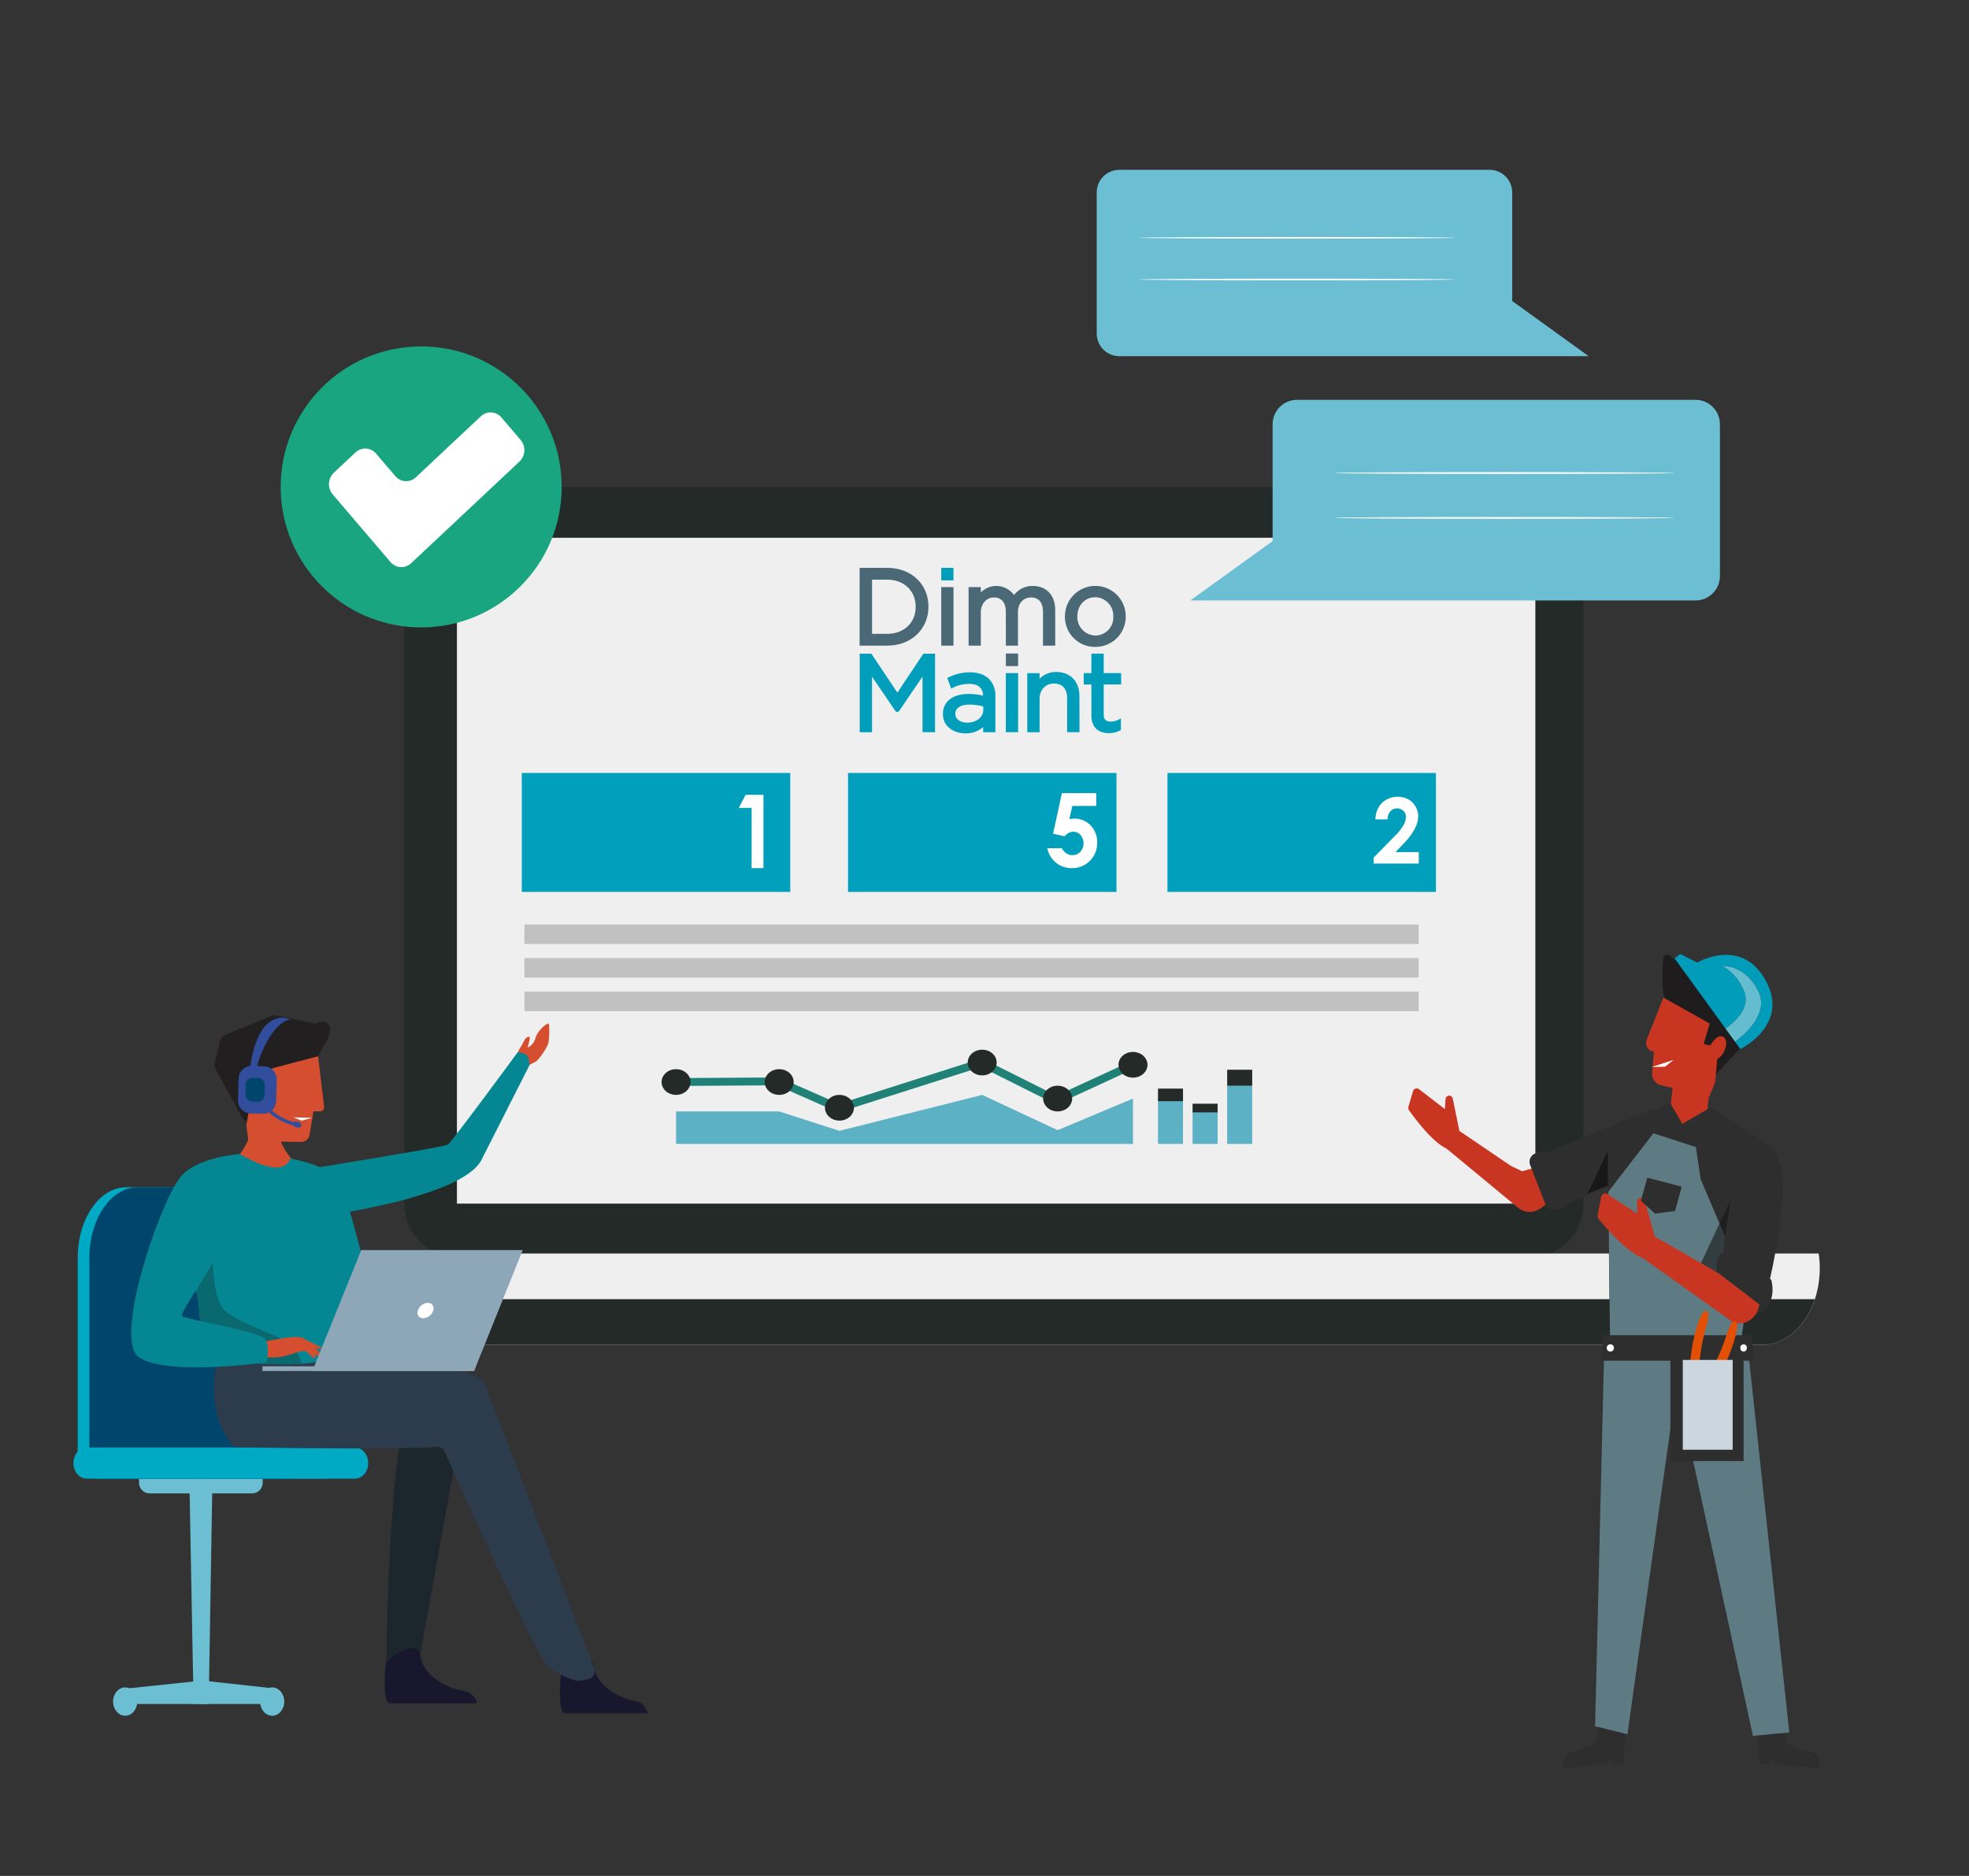 <svg xmlns="http://www.w3.org/2000/svg" xmlns:xlink="http://www.w3.org/1999/xlink" id="Calque_1" x="0px" y="0px" viewBox="0 0 804 766" style="enable-background:new 0 0 804 766;" xml:space="preserve"><rect x="0" y="0" width="804" height="766" fill="#333333" stroke="none"/> <style type="text/css"> .st0{fill:#EDEDED;} .st1{fill:#CCCCCC;} .st2{fill:#303030;} .st3{fill:#494949;} .st4{fill:#969696;} .st5{fill:#FFFFFF;} .st6{fill:#383838;} .st7{fill:#262626;} .st8{fill:#EF4F77;} .st9{fill:#DDDDDD;} .st10{fill:#6B6B6B;} .st11{fill:#5B5B5B;} .st12{fill:#8C8C8C;} .st13{fill:#314D9B;} .st14{fill:#A5A5A5;} .st15{fill:#878787;} .st16{fill:#BBBBBB;} .st17{fill:#CECECE;} .st18{fill:#6CBFD3;} .st19{fill:#63BEBC;} .st20{fill:#D1D1D1;} .st21{fill:#8E8E8E;} .st22{fill:#FC6181;} .st23{fill:#3DB49F;} .st24{fill:#FFBA76;} .st25{fill:#F94E73;} .st26{fill:#19A580;} .st27{opacity:0.5;fill:#19A580;enable-background:new ;} .st28{fill:#424242;} .st29{fill:#707070;} .st30{fill:#3A3A3A;} .st31{fill:#FFA543;} .st32{fill:#D54E30;} .st33{fill:#D1406B;} .st34{fill:#F95377;} .st35{fill:#4D4D4D;} .st36{fill:#353535;} .st37{fill:#999999;} .st38{fill:#D3D3D3;} .st39{fill:#058793;} .st40{fill:#00ACC6;} .st41{fill:#D6DEE6;} .st42{fill:#8DA8BA;} .st43{fill:#00456B;} .st44{fill:#E7ECF1;} .st45{fill:#1E1C1C;} .st46{fill:#CA3622;} .st47{fill:#2E2E2E;} .st48{fill:#CED8E1;} .st49{fill:#E44F05;} .st50{fill:#4A4A4A;} .st51{fill:#242A28;} .st52{fill:#EAE9E8;} .st53{fill:#009EBB;} .st54{fill:#4A6876;} .st55{fill:#009FBB;} .st56{clip-path:url(#SVGID_2_);} .st57{fill:#FFFFFF;stroke:#FFFFFF;} .st58{fill:#D7E7F9;} .st59{fill:#152021;} .st60{fill:#B6C7DB;} .st61{fill:#182527;} .st62{opacity:0.46;fill:#FE6F09;enable-background:new ;} .st63{fill:#0D1413;} .st64{fill:#131D1A;} .st65{opacity:0.2;fill:#63BEBC;enable-background:new ;} .st66{opacity:0.28;fill:#6CBFD3;enable-background:new ;} .st67{fill:#D1DAF2;} .st68{fill:#AFBCC6;} .st69{opacity:0.43;fill:#E4EBF9;enable-background:new ;} .st70{opacity:0.48;fill:#E4EBF9;enable-background:new ;} .st71{opacity:0.68;fill:#FE6F09;enable-background:new ;} .st72{fill:#10181A;} .st73{fill:#1B292B;} .st74{fill:#C3DADB;} .st75{opacity:0.43;fill:#6CBFD3;enable-background:new ;} .st76{opacity:0.11;} .st77{fill:#79D4E1;} .st78{fill:#10191A;} .st79{fill:#172224;} .st80{fill:#1A2829;} .st81{fill:#1E2F30;} .st82{opacity:0.43;fill:#19A580;enable-background:new ;} .st83{fill:#A34705;} .st84{fill:#182526;} .st85{fill:#01474C;} .st86{fill:#052629;} .st87{opacity:0.25;fill:#878686;enable-background:new ;} .st88{fill:#172324;} .st89{fill:#131C1F;} .st90{fill:#BFC8DD;} .st91{fill:#0F3436;} .st92{opacity:0.35;fill:#01474C;enable-background:new ;} .st93{opacity:0.15;} .st94{opacity:0.29;fill:#FE6F09;enable-background:new ;} .st95{fill:#1C2A2B;} .st96{fill:none;stroke:#7F92C2;stroke-miterlimit:10;} .st97{fill-rule:evenodd;clip-rule:evenodd;fill:#242A28;} .st98{fill:#EFEFEF;} .st99{fill-rule:evenodd;clip-rule:evenodd;fill:#EFEFEF;} .st100{fill:#C2C1C1;} .st101{fill:#208277;} .st102{fill:#5DB1C5;} .st103{fill:none;stroke:#00ACC6;stroke-width:2;} .st104{clip-path:url(#SVGID_4_);} .st105{fill:#B25197;} .st106{clip-path:url(#SVGID_6_);} .st107{clip-path:url(#SVGID_8_);} .st108{fill:#FEFEFE;} .st109{opacity:0.1;enable-background:new ;} .st110{fill:#B6B6B6;} .st111{fill:#B8B8B8;} .st112{fill:#7E7E7E;} .st113{fill:url(#Tracé_9995_1_);} .st114{fill:#DEDEDE;} .st115{fill:#DFDFDF;} .st116{fill:#F2F2F2;} .st117{fill:url(#Tracé_10123_1_);} .st118{fill:#0B2C95;} .st119{fill:#191919;} .st120{fill:#323232;} .st121{fill:#EFEFEE;} .st122{fill:#4858D6;} .st123{opacity:0.1;fill:#19A580;enable-background:new ;} .st124{opacity:0.1;fill:#314D9B;enable-background:new ;} .st125{fill:url(#Tracé_10225_1_);} .st126{fill:url(#Tracé_10226_1_);} .st127{opacity:0.1;fill:#00ACC6;enable-background:new ;} .st128{fill:#5654E6;} .st129{fill:url(#Tracé_10275_1_);} .st130{fill:url(#Tracé_10277_1_);} .st131{fill:url(#Tracé_10279_1_);} .st132{fill:#A7A7A8;} .st133{fill:url(#Tracé_10286_1_);} .st134{fill:url(#Tracé_10287_1_);} .st135{fill:#1A1818;} .st136{fill:#A0B3BA;} .st137{fill:#232928;} .st138{fill:#3CA88F;} .st139{fill:none;stroke:#FFFFFF;stroke-width:4;} .st140{fill:none;stroke:#FFFFFF;stroke-width:2.5;} .st141{clip-path:url(#SVGID_10_);} .st142{fill:#E0E0E0;} .st143{fill:#EBEBEB;} .st144{fill:#F5F5F5;} .st145{fill:#FAFAFA;} .st146{fill:#263238;} .st147{fill:#2B2A2A;} .st148{fill:#343938;} .st149{fill:#94A8B9;} .st150{fill:none;stroke:#294849;stroke-miterlimit:10;} .st151{fill:none;} .st152{fill:none;stroke:#343938;stroke-width:0.75;stroke-miterlimit:10;} .st153{fill:none;stroke:#343938;stroke-miterlimit:10;} .st154{fill:#93C7D7;} .st155{opacity:0.7;} .st156{fill:none;stroke:#455A64;stroke-width:0.15;stroke-miterlimit:10;} .st157{fill:#4738B3;} .st158{fill:#00AAC4;} .st159{fill:#37474F;} .st160{fill:#455A64;} .st161{opacity:0.5;} .st162{fill:#E8505B;} .st163{clip-path:url(#SVGID_12_);} .st164{fill:none;stroke:#2E3533;stroke-width:0.35;} .st165{fill:#B0B7B8;} .st166{fill:#35393A;} .st167{fill:#3B3F40;} .st168{fill:#7B8789;} .st169{fill:#535758;} .st170{fill:#494D4E;} .st171{fill:#2E3533;} .st172{fill:none;stroke:#BDBDBD;stroke-width:2.5;stroke-linecap:round;} .st173{fill:#01A9C3;} .st174{fill:#DFE0E0;} .st175{fill:#1A2E35;} .st176{fill:#314D9A;} .st177{fill:#F8F8F8;} .st178{clip-path:url(#SVGID_14_);} .st179{clip-path:url(#SVGID_16_);} .st180{fill:#B25197;stroke:#B25197;stroke-width:2;} .st181{clip-path:url(#SVGID_18_);} .st182{fill:url(#);} .st183{fill:none;stroke:#FFFFFF;stroke-width:3;} .st184{clip-path:url(#SVGID_20_);} .st185{clip-path:url(#SVGID_22_);} .st186{clip-path:url(#SVGID_24_);} .st187{clip-path:url(#SVGID_26_);} .st188{opacity:0.48;fill:#F2F2F2;enable-background:new ;} .st189{clip-path:url(#SVGID_28_);} .st190{clip-path:url(#SVGID_30_);} .st191{clip-path:url(#SVGID_32_);} .st192{fill:none;stroke:#FFFFFF;stroke-width:2;} .st193{clip-path:url(#SVGID_34_);} .st194{fill:#3AA78E;} .st195{opacity:0.48;fill:#6CBFD3;enable-background:new ;} .st196{clip-path:url(#SVGID_36_);} .st197{fill:#2F3735;} .st198{fill:none;stroke:#C7C3C3;stroke-width:4;stroke-linecap:round;} .st199{fill:none;stroke:#B5B5B5;} .st200{fill:none;stroke:#B6AFAF;} .st201{fill:none;stroke:#3DB49F;stroke-width:2;} .st202{fill:none;stroke:#3DB49F;} .st203{opacity:0.85;fill:#F2F2F2;enable-background:new ;} .st204{opacity:0.8;fill:#3DB49F;enable-background:new ;} .st205{fill:none;stroke:#6CBFD3;stroke-width:1.099;stroke-miterlimit:10;} .st206{opacity:0.5;fill:#D6DEE6;enable-background:new ;} .st207{opacity:0.8;fill:#6CBFD3;enable-background:new ;} .st208{opacity:0.48;fill:#E7ECF1;enable-background:new ;} .st209{clip-path:url(#SVGID_40_);} .st210{fill:#18172E;} .st211{fill:#2E3634;} .st212{fill:#038793;} .st213{fill:#0C7373;} .st214{fill:#D54D30;} .st215{fill:#ADBDC3;} .st216{fill:#BC4A3F;} .st217{fill:#272525;} .st218{fill:none;stroke:#2E3533;stroke-width:0.77;stroke-miterlimit:10;} .st219{fill:#FFFFFF;stroke:#00456B;stroke-width:6;} .st220{clip-path:url(#SVGID_42_);} .st221{fill:#00456B;stroke:#00456B;} .st222{clip-path:url(#SVGID_44_);} .st223{fill:none;stroke:#D6DEE6;stroke-width:6;stroke-linecap:round;} .st224{fill:none;stroke:#D6DEE6;stroke-width:9;stroke-linecap:round;} .st225{clip-path:url(#SVGID_46_);} .st226{fill:#135556;} .st227{fill:#424947;} .st228{fill:none;stroke:#2E3533;stroke-miterlimit:10;} .st229{fill:#2C3C4C;} .st230{fill:#A3D6DB;} .st231{fill:#0496A5;} .st232{fill:#1F2A33;} .st233{fill:#211F1F;} .st234{fill:#00A9C3;} .st235{clip-path:url(#SVGID_48_);} .st236{fill:none;stroke:#B25197;stroke-width:6;stroke-linecap:round;} .st237{clip-path:url(#SVGID_50_);} .st238{fill:none;stroke:#314D9B;stroke-width:6;stroke-linecap:round;} .st239{fill:none;stroke:#314D9B;stroke-width:5;} .st240{clip-path:url(#SVGID_52_);} .st241{fill:#EFF3F3;} .st242{fill:#566472;} .st243{fill:#91AD17;} .st244{fill:#5E7B86;} .st245{fill:#A9A8A8;} .st246{fill:#F3F3F3;} .st247{fill:#B4B1B1;} .st248{fill:#1F1F1F;} .st249{fill:#3D3D3D;} .st250{fill:#E2E2E2;} .st251{fill:#708691;} .st252{fill:#7F97A5;} .st253{fill:#C3C7C9;} .st254{fill:#878585;} .st255{fill:#656464;} .st256{fill:#444343;} .st257{fill:#9B9B9B;} .st258{fill:#5A5959;} .st259{fill:#CFCECE;} .st260{fill:#C7CDD3;} .st261{fill:#ACABAB;} .st262{fill:#E5E4E4;} .st263{fill:#02405B;} .st264{clip-path:url(#SVGID_54_);} .st265{clip-path:url(#SVGID_56_);} .st266{fill:#00ABC5;} .st267{fill:#F9F9F9;} .st268{fill:#7A3F0D;} .st269{fill:#A86828;} .st270{fill:#CC8D39;} .st271{fill:#954F1D;} .st272{fill:#E3AE71;} .st273{fill:#BF8649;} .st274{fill:#768E9B;} .st275{fill:#8DA9BB;} .st276{fill:#221F1F;} .st277{fill:#D7DFE7;} .st278{fill:#3C3C3C;} .st279{fill:#B25097;} .st280{fill:#9DA4B0;} .st281{fill:#F2D49C;} .st282{fill:#484C52;} .st283{fill:#3D3E47;} .st284{fill:#1A1B1B;} .st285{fill:#2B3434;} .st286{fill:#0C0D0D;} .st287{fill:#070707;} .st288{fill:#4B4C59;} .st289{fill:#616273;} .st290{fill:#8198ED;} .st291{fill:#9BBEFA;} .st292{fill:#586074;} .st293{fill:#E7EFED;} .st294{fill:#2E384A;} .st295{fill:#DFE5EA;} .st296{fill:#E0E2EA;} .st297{fill:#C2C3D0;} .st298{fill:#282828;} .st299{fill:#E8E8E8;} .st300{fill:#3F3E3E;} .st301{fill:#B0BFC5;} .st302{fill:#1A1E1D;} .st303{fill:#17162F;} .st304{fill:#AFC6F5;} .st305{fill:#FFFFFF;stroke:#FFFFFF;stroke-width:0.25;} .st306{fill:#CED4D8;} .st307{fill:#3B3A3B;} .st308{fill:#BDC3C7;} .st309{fill:#ECF0F1;} .st310{fill:#AA391A;} .st311{fill:#8B9697;} .st312{fill:#79C8D8;} .st313{fill:#07AAC0;} .st314{fill:#C0E0F2;} .st315{clip-path:url(#SVGID_58_);} .st316{clip-path:url(#SVGID_60_);} .st317{clip-path:url(#SVGID_62_);} .st318{clip-path:url(#SVGID_64_);} .st319{clip-path:url(#SVGID_66_);} .st320{fill:none;stroke:#FFFFFF;stroke-width:1.5;} .st321{fill:#FFFFFF;stroke:#FFFFFF;stroke-width:0.5;} .st322{fill:#314D9B;stroke:#314D9B;} .st323{opacity:0.33;fill:#D6D6D6;enable-background:new ;} .st324{fill:none;stroke:#FFFFFF;stroke-width:1.834;stroke-miterlimit:10;} .st325{fill-rule:evenodd;clip-rule:evenodd;fill:#6CBFD3;} .st326{fill-rule:evenodd;clip-rule:evenodd;fill:#FFFFFF;} .st327{fill:#007CFF;} .st328{opacity:0.4;} .st329{opacity:0.8;} .st330{opacity:0.1;} .st331{fill:#292949;} .st332{fill:#F0F0F0;} .st333{fill:#FFDA44;} .st334{fill:#1C262D;} .st335{fill:#09696E;} .st336{fill:#8DA7B9;} .st337{fill:#0052B4;} .st338{fill-rule:evenodd;clip-rule:evenodd;fill:#D54E30;} .st339{fill-rule:evenodd;clip-rule:evenodd;fill:#19A580;} .st340{fill-rule:evenodd;clip-rule:evenodd;fill:#FFE70E;} .st341{fill:#FFE70E;} .st342{fill:#FBFBFB;} .st343{fill:#C83622;} .st344{fill:#009CB9;} .st345{fill:#64BDCF;} .st346{fill:#181818;} .st347{fill:#5E7B83;} .st348{opacity:0.62;fill:#181818;enable-background:new ;} .st349{fill:#E24F05;} .st350{fill:#CCD6DF;} .st351{clip-path:url(#SVGID_68_);} .st352{clip-path:url(#SVGID_70_);} </style> <g id="Groupe_11441_1_" transform="translate(40.471 129.487)"> <g id="Groupe_4385_1_" transform="translate(0)"> <path id="Rectangle_1789_4_" class="st5" d="M266.7,109.32l12.91,4.18c0.55,0.18,0.85,0.77,0.68,1.32l-2.21,6.82 c-0.18,0.55-0.77,0.85-1.32,0.68l-12.91-4.18c-0.55-0.18-0.85-0.77-0.68-1.32l2.21-6.82C265.56,109.45,266.15,109.14,266.7,109.32 z"></path> <path id="Rectangle_1790_4_" class="st96" d="M266.7,109.32l12.91,4.18c0.55,0.18,0.85,0.77,0.68,1.32l-2.21,6.82 c-0.18,0.55-0.77,0.85-1.32,0.68l-12.91-4.18c-0.55-0.18-0.85-0.77-0.68-1.32l2.21-6.82C265.56,109.45,266.15,109.14,266.7,109.32 z"></path> <path id="Trac&#xE9;_5581_4_" class="st5" d="M157.53,117.65c1.72,4.75-0.74,9.99-5.49,11.71c-4.75,1.72-9.99-0.74-11.71-5.49 c-1.71-4.74,0.74-9.98,5.47-11.7c4.73-1.73,9.97,0.7,11.7,5.44C157.51,117.62,157.52,117.64,157.53,117.65z"></path> <g id="Coding_4_"> <g id="Groupe_4381_4_"> <path id="Trac&#xE9;_5582_4_" class="st97" d="M606.12,362.09c0,12.09-9.8,21.88-21.89,21.88c0,0,0,0,0,0H146.49 c-12.09,0-21.89-9.8-21.89-21.88V91.23c0-12.09,9.8-21.89,21.89-21.89c0,0,0,0,0,0h437.75c12.09,0,21.89,9.8,21.89,21.89 c0,0,0,0,0,0L606.12,362.09z"></path> <rect id="Rectangle_1791_4_" x="146.11" y="90.1" class="st98" width="440.35" height="271.9"></rect> <path id="Trac&#xE9;_5583_4_" class="st99" d="M30.44,382.38c-0.29,1.98-0.44,3.98-0.44,5.98c0,17.3,10.49,31.31,23.43,31.31h625.73 c12.94,0,23.43-14.02,23.43-31.32c0-2-0.15-4-0.44-5.98L30.44,382.38z"></path> <path id="Trac&#xE9;_5584_4_" class="st51" d="M32.01,401.03c3.64,10.98,11.85,18.65,21.42,18.65h625.73 c9.57,0,17.78-7.67,21.42-18.65H32.01z"></path> </g> </g> <rect id="Rectangle_1792_3_" x="172.59" y="186.15" class="st55" width="109.62" height="48.57"></rect> <rect id="Rectangle_1793_3_" x="305.8" y="186.15" class="st55" width="109.62" height="48.57"></rect> <rect id="Rectangle_1794_3_" x="436.24" y="186.15" class="st55" width="109.62" height="48.57"></rect> <rect id="Rectangle_1795_5_" x="173.68" y="248.02" class="st100" width="365.12" height="7.97"></rect> <rect id="Rectangle_1796_5_" x="173.68" y="261.74" class="st100" width="365.12" height="7.97"></rect> <rect id="Rectangle_1797_4_" x="173.68" y="275.45" class="st100" width="365.12" height="7.97"></rect> <g id="Groupe_4382_3_" transform="translate(231.18 125.72)"> <path id="Trac&#xE9;_5585_3_" class="st5" d="M32.81,69.35h7.28v29.94h-4.83V74.7H30L32.81,69.35z"></path> </g> <g id="Groupe_4383_3_" transform="translate(490.431 126.517)"> <path id="Trac&#xE9;_5586_3_" class="st5" d="M35.66,78.59h-4.94c-0.01-2.52,0.96-4.95,2.7-6.78c2.93-2.65,7.19-3.23,10.71-1.45 c1.24,0.69,2.27,1.71,2.97,2.95c0.71,1.18,1.1,2.54,1.11,3.92c-0.05,1.78-0.51,3.53-1.35,5.1c-1.32,2.38-2.98,4.56-4.93,6.46 l-2.99,3.15h9.49v4.69H29.99v-2.42l8.23-8.4c1.53-1.44,2.87-3.07,3.97-4.86c0.6-1.01,0.93-2.15,0.99-3.32 c0.03-0.95-0.34-1.88-1.02-2.54c-0.71-0.68-1.66-1.04-2.63-1c-1.04-0.02-2.04,0.42-2.72,1.21 C36.05,76.22,35.64,77.39,35.66,78.59z"></path> </g> <g id="Groupe_4384_3_" transform="translate(357.17 125.026)"> <path id="Trac&#xE9;_5587_3_" class="st5" d="M35.97,69.34h14v5.26h-9.75L39,80.03c0.33-0.09,0.66-0.16,1-0.21 c0.31-0.05,0.62-0.07,0.93-0.07c2.54-0.07,4.99,0.94,6.75,2.77c1.82,1.91,2.79,4.47,2.69,7.1c0.06,2.76-1.01,5.42-2.97,7.36 c-1.89,1.96-4.52,3.05-7.24,3c-4.92,0.16-9.23-3.29-10.16-8.12h5.97c0.4,0.86,1.03,1.6,1.82,2.12c0.74,0.48,1.61,0.73,2.49,0.72 c1.21,0.02,2.38-0.47,3.21-1.36c1.73-1.96,1.77-4.89,0.09-6.9c-0.75-0.86-1.84-1.34-2.97-1.33c-0.64,0-1.27,0.16-1.84,0.47 c-0.67,0.36-1.27,0.84-1.78,1.4l-4.63-1.04L35.97,69.34z"></path> </g> </g> <g id="Groupe_4387_1_" transform="translate(199.676 229.802)"> <g id="Groupe_4386_2_" transform="translate(5.909 3.533)"> <path id="Trac&#xE9;_5589_2_" class="st101" d="M96.3,91.42L71.15,80.36l-41.13,0.26L30,77.41l41.99-0.27l24.54,10.79l58.34-18.59 l30.45,15.24l30.43-14.02l1.66,2.84l-32.15,14.82l-30.71-15.36L96.3,91.42z"></path> </g> <path id="Trac&#xE9;_5590_2_" class="st51" d="M83.93,82.55c0,2.9-2.65,5.25-5.91,5.25s-5.92-2.35-5.92-5.25s2.64-5.25,5.92-5.25 S83.93,79.65,83.93,82.55z"></path> <path id="Trac&#xE9;_5591_2_" class="st51" d="M41.83,82.55c0,2.9-2.65,5.25-5.92,5.25S30,85.45,30,82.55s2.65-5.25,5.92-5.25 S41.83,79.65,41.83,82.55z"></path> <path id="Trac&#xE9;_5592_2_" class="st51" d="M108.54,93.05c0,2.9-2.65,5.25-5.92,5.25s-5.91-2.35-5.91-5.25s2.64-5.25,5.91-5.25 S108.54,90.15,108.54,93.05z"></path> <path id="Trac&#xE9;_5593_2_" class="st51" d="M166.82,74.59c0,2.9-2.65,5.24-5.91,5.24S155,77.49,155,74.59s2.64-5.24,5.91-5.24 S166.82,71.69,166.82,74.59z"></path> <path id="Trac&#xE9;_5594_2_" class="st51" d="M197.64,89.3c0,2.91-2.65,5.25-5.92,5.25s-5.91-2.34-5.91-5.25s2.64-5.25,5.91-5.25 S197.64,86.4,197.64,89.3z"></path> <path id="Trac&#xE9;_5595_2_" class="st51" d="M228.4,75.51c0,2.9-2.65,5.25-5.92,5.25s-5.91-2.35-5.91-5.25s2.64-5.25,5.91-5.25 S228.4,72.62,228.4,75.51z"></path> <path id="Trac&#xE9;_5596_2_" class="st102" d="M35.91,94.55v13.27h186.57V89.3l-30.76,12.91L160.91,87.8l-58.29,14.68l-24.6-7.93 L35.91,94.55z"></path> <rect id="Rectangle_1798_2_" x="232.7" y="89.3" class="st102" width="10.21" height="18.52"></rect> <rect id="Rectangle_1799_2_" x="246.82" y="94.55" class="st102" width="10.22" height="13.27"></rect> <rect id="Rectangle_1800_2_" x="246.82" y="91.4" class="st51" width="10.22" height="3.54"></rect> <rect id="Rectangle_1801_2_" x="232.7" y="85.24" class="st51" width="10.21" height="5.13"></rect> <rect id="Rectangle_1802_2_" x="260.95" y="77.53" class="st51" width="10.21" height="6.65"></rect> <rect id="Rectangle_1803_2_" x="260.95" y="84.05" class="st102" width="10.21" height="23.77"></rect> </g> <g id="Groupe_4392_3_" transform="translate(280.533 33.044)"> <g id="Groupe_4388_8_"> <path id="Trac&#xE9;_5597_8_" class="st53" d="M73.23,136.94c-4.58,0-9.22-2.69-9.22-7.83v-0.09c0-5.04,4-8.18,10.43-8.18 c2.02-0.02,4.04,0.22,6.01,0.7c-0.15-3.21-2.09-4.83-5.79-4.83c-2.24,0.01-4.45,0.53-6.46,1.53l-0.83,0.38l-1.58-4.32l0.71-0.32 c2.65-1.3,5.56-1.98,8.51-1.98c3.35,0,6.06,0.94,7.84,2.72c1.82,1.94,2.75,4.54,2.59,7.19v14.56h-4.98v-2.08 C78.44,136.09,75.87,137.01,73.23,136.94z M131.82,136.85c-4.56,0-7.18-2.62-7.18-7.18v-12.7h-3.12v-4.63h3.12v-7.96h5.03v7.96 h7.12v4.63h-7.12v12.26c0,2.03,0.88,2.89,2.93,2.89c1.01,0,2-0.24,2.89-0.7l1.21-0.58v4.72l-0.45,0.24 C134.88,136.51,133.36,136.88,131.82,136.85z M119.77,136.46h-5.03v-13.95c0-3.77-1.95-5.93-5.36-5.93 c-3.46,0-5.89,2.54-5.89,6.19v13.69h-5.03v-24.12h5.03v2.28c1.79-1.83,4.28-2.83,6.84-2.75c5.73,0,9.43,3.86,9.43,9.83 L119.77,136.46z M94.72,136.46H89.7v-24.12h5.03L94.72,136.46z M60.8,136.46h-5.11v-22.71l-9.78,14.38h-1.06l-9.78-14.34v22.68 h-5.03V104.4h4.76l10.62,15.9l10.62-15.9h4.76L60.8,136.46z M74.79,125.18c-3.52,0-5.71,1.41-5.71,3.67v0.09 c0,2.49,2.49,3.63,4.8,3.63c3.78,0,6.62-2.23,6.62-5.19v-1.44C78.64,125.43,76.72,125.18,74.79,125.18L74.79,125.18z"></path> <path id="Trac&#xE9;_5598_8_" class="st54" d="M126.19,101.62c-6.75,0.07-12.28-5.34-12.36-12.09c0-0.09,0-0.17,0-0.26v-0.09 c-0.02-6.86,5.52-12.44,12.38-12.46c6.86-0.02,12.44,5.52,12.46,12.38v0.09c0.06,6.81-5.41,12.38-12.22,12.44 C126.37,101.62,126.28,101.62,126.19,101.62z M109.87,101.11h-4.99V87.29c0-3.78-1.75-5.86-4.92-5.86c-2.64,0-5.3,1.87-5.3,6.03 v13.65h-4.95v-13.9c0-3.67-1.78-5.78-4.87-5.78s-5.35,2.59-5.35,6.16v13.52H74.5v-23.9h4.99v2.16c3.46-3.49,9.1-3.51,12.59-0.05 c0.35,0.35,0.67,0.73,0.96,1.13c1.83-2.41,4.71-3.8,7.74-3.71c5.52,0,9.09,3.84,9.09,9.78L109.87,101.11z M68.33,101.11h-4.99 v-23.9h4.99V101.11z M41.28,101.11H30V69.34h11.28c9.75,0,16.83,6.64,16.83,15.79v0.09C58.11,94.43,51.03,101.11,41.28,101.11z M126.19,81.34c-4.15,0-7.28,3.33-7.28,7.75v0.09c-0.16,4.14,3.07,7.63,7.21,7.8c0.05,0,0.1,0,0.15,0 c4.06-0.02,7.35-3.32,7.33-7.39c0-0.11,0-0.22-0.01-0.32v-0.09c0.16-4.17-3.08-7.68-7.25-7.84 C126.29,81.34,126.24,81.34,126.19,81.34L126.19,81.34z M35.08,96.29h6.2c6.84,0,11.62-4.51,11.62-10.97v-0.09 c0-6.51-4.78-11.06-11.62-11.06h-6.2V96.29z"></path> </g> <g id="Groupe_4390_8_" transform="translate(33.343)"> <g id="Groupe_4389_8_"> <path id="Trac&#xE9;_5599_8_" class="st53" d="M34.98,74.47H30v-5.13h4.98V74.47z"></path> </g> </g> <g id="Groupe_4391_8_" transform="translate(59.721 34.99)"> <path id="Trac&#xE9;_5600_8_" class="st54" d="M35,74.47h-5v-5.13h5V74.47z"></path> </g> </g> </g> <g id="Groupe_11443" transform="translate(106.51 -674.334)"> <g id="Groupe_8420" transform="translate(311.306 674.334)"> <g id="Groupe_8411" transform="translate(0)"> <g id="Groupe_8410"> <g id="Groupe_8409"> <path id="Trac&#xE9;_10708" class="st18" d="M39.25,145.45h191.64l-31.22-22.53V78.6c0-5.11-4.14-9.25-9.25-9.26c0,0,0,0-0.01,0 H39.25c-5.11,0-9.25,4.14-9.25,9.25c0,0,0,0,0,0v57.59C30,141.3,34.14,145.44,39.25,145.45 C39.25,145.45,39.25,145.45,39.25,145.45z"></path> </g> </g> </g> <g id="Groupe_8415" transform="translate(17.248 44.447)"> <g id="Groupe_8414" transform="translate(0 0)"> <g id="Groupe_8413"> <g id="Groupe_8412"> <path id="Trac&#xE9;_10709" class="st5" d="M30,69.68c0-0.18,28.9-0.33,64.54-0.33s64.56,0.15,64.56,0.33s-28.89,0.33-64.56,0.33 S30,69.86,30,69.68z"></path> </g> </g> </g> </g> <g id="Groupe_8419" transform="translate(17.248 27.43)"> <g id="Groupe_8418" transform="translate(0 0)"> <g id="Groupe_8417"> <g id="Groupe_8416"> <path id="Trac&#xE9;_10710" class="st5" d="M30,69.68c0-0.18,28.9-0.33,64.54-0.33s64.56,0.15,64.56,0.33s-28.89,0.33-64.56,0.33 S30,69.86,30,69.68z"></path> </g> </g> </g> </g> </g> <g id="Groupe_8432" transform="translate(349.528 768.262)"> <g id="Groupe_8423" transform="translate(0 0)"> <g id="Groupe_8422"> <g id="Groupe_8421"> <path id="Trac&#xE9;_10711" class="st18" d="M236.28,151.26H30l33.61-24.24V79.31c0-5.5,4.46-9.96,9.96-9.97h162.72 c5.5,0,9.96,4.46,9.97,9.96c0,0,0,0,0,0v61.99C246.25,146.81,241.79,151.26,236.28,151.26 C236.28,151.26,236.28,151.26,236.28,151.26z"></path> </g> </g> </g> <g id="Groupe_8427" transform="translate(58.713 47.844)"> <g id="Groupe_8426"> <g id="Groupe_8425"> <g id="Groupe_8424"> <path id="Trac&#xE9;_10712" class="st5" d="M168.97,69.71c0-0.2-31.11-0.36-69.48-0.36S30,69.5,30,69.71s31.1,0.36,69.49,0.36 S168.97,69.91,168.97,69.71z"></path> </g> </g> </g> </g> <g id="Groupe_8431" transform="translate(58.713 29.528)"> <g id="Groupe_8430"> <g id="Groupe_8429"> <g id="Groupe_8428"> <path id="Trac&#xE9;_10713" class="st5" d="M168.97,69.7c0-0.2-31.11-0.36-69.48-0.36S30,69.5,30,69.7s31.1,0.36,69.49,0.36 S168.97,69.91,168.97,69.7z"></path> </g> </g> </g> </g> </g> </g> <g id="Groupe_11454" transform="translate(-710.829 -1829.424)"> <circle id="Ellipse_1184" class="st39" cx="847.73" cy="2363.13" r="5.19"></circle> <g id="Groupe_11446" transform="translate(710.829 2244.885)"> <g id="Groupe_11445"> <path id="Rectangle_3450" class="st158" d="M31.74,175.61h102.28l0,0v12.72l0,0H40.87c-5.04,0-9.13-4.09-9.13-9.13V175.61 L31.74,175.61z"></path> <g id="Groupe_11444" transform="translate(16.174 118.991)"> <path id="Trac&#xE9;_14577" class="st18" d="M69.04,161.37h-6.17l-1.73-92.02h9.43L69.04,161.37z"></path> <path id="Trac&#xE9;_14578" class="st18" d="M95.87,161.37H35.83v-6.35l30.6-3.23l29.44,3.23L95.87,161.37z"></path> <path id="Trac&#xE9;_14579" class="st18" d="M30,160.37c0-3.2,2.21-5.78,4.94-5.78s4.94,2.59,4.94,5.78s-2.21,5.79-4.94,5.79 S30,163.56,30,160.37z"></path> <path id="Trac&#xE9;_14580" class="st18" d="M90.03,160.37c0-3.2,2.21-5.78,4.94-5.78s4.94,2.59,4.94,5.78s-2.21,5.79-4.94,5.79 S90.03,163.56,90.03,160.37z"></path> <path id="Rectangle_3451" class="st18" d="M40.59,69.34H91.1l0,0v1.7c0,2.39-1.94,4.33-4.33,4.33H44.92 c-2.39,0-4.33-1.94-4.33-4.33V69.34L40.59,69.34z"></path> </g> <path id="Trac&#xE9;_14581" class="st158" d="M40.31,188.34c-4.73,0-8.57-4.49-8.57-10.04V98.1c0-15.88,8.86-28.75,19.79-28.75h44.76 c10.93,0,19.79,12.87,19.79,28.75v90.24H40.31z"></path> <path id="Trac&#xE9;_14582" class="st43" d="M41.19,188.34c-2.6,0-4.7-2.46-4.7-5.5V98.1c0-15.88,8.86-28.75,19.79-28.75h44.76 c10.93,0,19.79,12.87,19.79,28.75v90.24L41.19,188.34z"></path> <path id="Trac&#xE9;_14583" class="st158" d="M144.92,188.34H35.42c-3,0-5.43-2.85-5.43-6.36l0,0c0-3.51,2.43-6.36,5.43-6.36h109.5 c3,0,5.43,2.85,5.43,6.36l0,0C150.35,185.49,147.92,188.34,144.92,188.34z"></path> </g> </g> <path id="Trac&#xE9;_14584" class="st32" d="M812.99,2292.42c0,0-0.74,4.89-7.19,11.73s25.33,6.45,25.33,6.45l3.95-3.27 c-4.98-3.41-8.67-8.4-10.47-14.16"></path> <g id="Groupe_11447" transform="translate(768.122 2312.754)"> <path id="Trac&#xE9;_14585" class="st334" d="M134.79,78.87c0,0-14.82,81.48-21.5,119.34c0,0-10.27,6.24-12.82-0.19 c0,0,0.52-93.89,10.26-107.43C122.85,73.74,134.79,78.87,134.79,78.87z"></path> <path id="Trac&#xE9;_14586" class="st210" d="M172.92,216.17c0.05,0.03,0.11,0.06,0.17,0.09h34.07c-0.53-2.64-2.66-4.66-5.33-5.04 c-5.29-1.07-14.45-4.89-16.49-13.3c-0.06-0.27-0.12-0.55-0.17-0.83c-1.62-8.99-13.42,2.75-13.42,2.75s-0.04,0.36-0.09,0.97 C171.38,204.11,170.68,214.78,172.92,216.17z"></path> <path id="Trac&#xE9;_14587" class="st210" d="M101.45,212.11c0.06,0.03,0.12,0.06,0.18,0.09h35.92c-0.34-1.51-1.51-4.25-5.62-5.04 c-5.57-1.07-15.23-4.89-17.39-13.3c-0.07-0.27-0.13-0.55-0.18-0.83c-1.71-8.99-14.15,2.75-14.15,2.75s-0.04,0.36-0.09,0.97 C99.83,200.05,99.09,210.72,101.45,212.11z"></path> <path id="Trac&#xE9;_14588" class="st229" d="M185.34,197.85L140.45,81.28c-0.27-0.73-0.8-1.34-1.49-1.71 c-2.91-1.55-11.73-5.66-25.22-6.79l-78.28-3.2c-0.21-0.01-0.19-0.11-0.09-0.23c-1.07,0.55-2.11,1.16-3.12,1.82 c-0.13,0.37-0.26,0.74-0.41,1.12c-0.41,0.98-0.77,1.99-1.06,3.01c-0.2,0.74-0.34,1.49-0.49,2.25c-0.03,0.13-0.05,0.24-0.07,0.33 c-0.01,0.06-0.01,0.13-0.02,0.21c-0.23,2.71-0.27,5.43-0.13,8.15c0.04,0.72,0.09,1.43,0.16,2.15c0.02,0.17,0.12,0.89,0.16,1.22 c0.07,0.37,0.13,0.75,0.15,0.85c0.11,0.58,0.23,1.17,0.36,1.74c0.45,2.54,1.21,5.01,2.27,7.35c0.13,0.25,0.27,0.5,0.33,0.63 c0.32,0.68,0.66,1.35,1.01,2.01c0.6,1.12,1.32,2.13,2.01,3.19l0.01,0.01c0.45,0.52,0.88,1.05,1.33,1.56 c0.11,0.12,0.22,0.24,0.33,0.37l0.06,0.03c0.4,0.2,0.85,0.31,1.3,0.32c7.16,0.12,68.67,1.09,81.51-0.23 c1.34-0.12,2.6,0.64,3.13,1.88c6.11,13.69,38.16,85.17,42.57,88.17c4.88,3.32,10.46,5.97,13.22,5.47c0.96-0.17,2.07-0.41,3.1-0.65 c1.78-0.47,2.84-2.29,2.37-4.07C185.44,198.11,185.39,197.98,185.34,197.85z"></path> </g> <path id="Trac&#xE9;_14589" class="st39" d="M848.01,2344.24c-0.68,45.29-0.19,35.83-5.14,40.12c-1.19,1.03-4.55,1.65-8.97,1.94 c-13.89,0.92-38.3-1.37-39.23-3.93c-3.2-8.88-0.94-11.64-3.61-25.24c-0.28-1.45-0.62-3.01-1.03-4.72 c-2.23-9.34-4.4-12.52,3.51-27.52c7.17-13.59,14.62-24.62,15.29-24.22c18.92,11.23,20.44,1.79,20.44,1.79 S848.34,2322.14,848.01,2344.24z"></path> <path id="Trac&#xE9;_14590" class="st39" d="M829.26,2302.47c0,0,19.46,3.3,21.75,11.68s15.73,57.65,15.73,57.65s-9.9,1.78-14.47-2.79 s-15.9-42.41-15.9-42.41L829.26,2302.47z"></path> <path id="Trac&#xE9;_14591" class="st335" d="M833.9,2386.31c-13.89,0.92-38.3-1.37-39.23-3.93c-3.2-8.88-0.94-11.64-3.61-25.24 l6.7-18.86c0,0-1.11,21,5.09,26.53s25.36,10.67,28.37,15.28C832.52,2381.96,833.44,2384.07,833.9,2386.31z"></path> <path id="Trac&#xE9;_14592" class="st32" d="M817.99,2377.47c0,0,13.7-3.05,15.91-1.83s7.61,5.64,8.29,7.19s-4.92-1.17-6.74-1.66 c-1.18-0.32-4.28,0.76-5.82,1.27c-6.47,2.16-10.43,1.05-10.43,1.05L817.99,2377.47z"></path> <path id="Trac&#xE9;_14593" class="st39" d="M808.81,2300.67c0,0-18.4,1.13-24.77,10.01c-8.97,12.5-26.75,65.8-16.56,72.9 c11.48,8,52.24,2.09,52.24,2.09s1.36-6.34-0.53-9.41s-32.56-8.02-33.97-9.44s17.7-27.6,17.7-31.85S808.81,2300.67,808.81,2300.67z"></path> <path id="Trac&#xE9;_14594" class="st32" d="M834.56,2379.45c0,0,2.87,3.7,3.81,4.15c0.47,0.26,1.01,0.37,1.55,0.33l-1.93-3.48 L834.56,2379.45z"></path> <path id="Trac&#xE9;_14595" class="st32" d="M833.9,2375.64l8.35,4.05c-0.33,0.41-0.86,0.61-1.38,0.53c-1.24-0.22-2.45-0.55-3.62-1 L833.9,2375.64z"></path> <g id="Groupe_11449" transform="translate(787.991 2270.532)"> <g id="Groupe_11448"> <path id="Trac&#xE9;_14596" class="st336" d="M50.39,118.74h66.03l19.86-49.39H70.35L50.39,118.74z"></path> <path id="Trac&#xE9;_14597" class="st336" d="M117.19,116.81H30v1.93h86.41L117.19,116.81z"></path> </g> <path id="Trac&#xE9;_14598" class="st5" d="M99.74,94.04c0.47-1.17-0.09-2.51-1.26-2.98c-0.31-0.13-0.64-0.18-0.98-0.16 c-1.87,0.1-3.48,1.36-4.05,3.14c-0.47,1.17,0.09,2.51,1.26,2.98c0.31,0.13,0.65,0.18,0.98,0.16 C97.57,97.08,99.18,95.83,99.74,94.04z"></path> </g> <path id="Trac&#xE9;_14599" class="st233" d="M840.69,2260.74l-13.26,17.89c-0.24,0.33-0.54,0.6-0.89,0.82l-12.18,7.62 c-1.52,0.95-3.53,0.49-4.48-1.03c-0.03-0.05-0.07-0.11-0.1-0.16l-10.95-19.99c-0.39-0.71-0.5-1.54-0.31-2.33l2.26-9.33 c0.25-1.02,0.97-1.85,1.93-2.25l19.1-7.77c0.61-0.25,1.28-0.3,1.92-0.17l14.9,3.24c0.76,0.17,1.56,0.05,2.24-0.32l0,0 c1.58-0.86,3.55-0.27,4.41,1.31c0.41,0.75,0.5,1.63,0.27,2.45l-0.66,2.32c-0.07,0.24-0.17,0.48-0.29,0.7L840.69,2260.74"></path> <path id="Trac&#xE9;_14600" class="st32" d="M812.26,2295.32l21.33,0.44c1.79,0.04,3.34-1.24,3.64-3.01l1.62-9.56l2.61,0.06 c0.94,0.02,1.72-0.73,1.74-1.66c0-0.08,0-0.16-0.01-0.24l-2.5-20.62l-18.38,4.85c-1.57,0.41-2.64,1.86-2.59,3.48l0.21,5.98 l-2.74-0.06c0,0-1.78-6.53-4.93-4.5c-2.05,1.32-1.8,7,0.78,9.04l-1.61,9.38L812.26,2295.32z"></path> <path id="Trac&#xE9;_5622_2_" class="st5" d="M838.27,2285.86l-4.26,1.18l-3.37-1.35"></path> <g id="Groupe_11452" transform="translate(777.883 2175.606)"> <path id="Rectangle_3452" class="st13" d="M30.13,103.05l0.22-8.78c0.07-2.94,2.52-5.26,5.45-5.19l4.95,0.12 c2.94,0.07,5.26,2.52,5.19,5.45l-0.22,8.78c-0.07,2.94-2.52,5.26-5.45,5.19l-4.95-0.12C32.38,108.43,30.06,105.99,30.13,103.05z"></path> <g id="Groupe_11450" transform="translate(5.169)"> <path id="Trac&#xE9;_14601" class="st13" d="M30.06,90.72c-0.34-1.18,0.73-9.81,4.58-15.99c1.45-2.53,3.84-4.38,6.65-5.16 c0.92-0.27,1.9-0.29,2.84-0.08l2.28,0.56C38.16,71.51,32.52,88.15,32.7,90.1c0-0.05-0.01-0.1-0.03-0.14L30.06,90.72z"></path> </g> <g id="Groupe_11451" transform="translate(6.474 29.266)"> <path id="Trac&#xE9;_14602" class="st13" d="M46.66,84.2C34.01,81.31,30.04,69.9,30,69.78l1.29-0.43l-0.64,0.22l0.64-0.22 c2.72,6.79,8.56,11.83,15.67,13.53l0.24,0.05l-0.29,1.33C46.82,84.24,46.74,84.22,46.66,84.2z"></path> </g> <path id="Rectangle_3453" class="st43" d="M36.14,93.96l2.19,0.06c1.54,0.04,2.76,1.32,2.72,2.86l0,0l-0.1,4.1 c-0.04,1.54-1.31,2.76-2.85,2.72c0,0,0,0,0,0l-2.19-0.06c-1.54-0.04-2.76-1.32-2.72-2.86c0,0,0,0,0,0l0.1-4.1 C33.32,95.14,34.6,93.93,36.14,93.96C36.14,93.96,36.14,93.96,36.14,93.96z"></path> <path id="Trac&#xE9;_14603" class="st13" d="M54.6,114.27l-1.19-0.27c-0.61-0.14-0.99-0.75-0.85-1.36l0,0 c0.14-0.61,0.75-0.99,1.36-0.85l1.19,0.27c0.61,0.14,0.99,0.75,0.85,1.36l0,0C55.81,114.02,55.21,114.4,54.6,114.27z"></path> </g> <g id="Groupe_11453" transform="translate(805.87 2178.061)"> <path id="Trac&#xE9;_14604" class="st32" d="M116.49,88.25c2.49-0.99,4.92-2.13,7.27-3.41c1.54-1.06,4.9-6.12,5.2-7.84 s0.43-6.72,0.07-7.53s-4.63,2.67-5.41,5.73s-3.29,4.04-3.21,3.87s1.13-4.09,0.84-4.24s-1.5-0.36-2.44,1.86s-2.97,3.92-2.41,6.11 C116.72,84.59,116.75,86.44,116.49,88.25z"></path> <path id="Trac&#xE9;_14605" class="st212" d="M35.85,127.91c0,0,15.39-2.48,29.43-4.87c-0.08,0.42-0.05,0.86,0.08,1.26l0.34,0.82 c0.21,0.39,0.51,0.72,0.88,0.96c0.32,0.3,0.71,0.5,1.14,0.61c0.64,0.29,1.25,0.64,1.83,1.05c0.37,0.31,0.71,0.65,1.03,1.02 c0.29,0.42,0.55,0.86,0.77,1.33c0.31,0.88,0.54,1.78,0.68,2.7c0.27,2.41,0.19,4.83,0.31,7.25c0.01,0.19,0.03,0.38,0.07,0.57 c-11.89,3.23-23.98,5.69-36.19,7.38C22.44,143.69,35.85,127.91,35.85,127.91z"></path> <path id="Trac&#xE9;_14606" class="st39" d="M65.98,142.18c0.34-1.06,3.86-12.44-2.89-18.78h-0.03c12.18-2.06,23.99-4.16,24.75-4.65 c1.61-1.03,28.59-37.76,28.59-37.76c1.24,0.15,2.45,0.52,3.56,1.11c1.03,0.77,1.24,4.16,1.24,4.16L101.8,124.5 c-3.52,7.99-20.14,13.89-35.78,17.77C66,142.24,66,142.21,65.98,142.18z"></path> </g> </g> <g id="Groupe_11455" transform="translate(545.053 320.193)"> <path id="Trac&#xE9;_5607_1_" class="st47" d="M108.34,380.17l-1.91,11.87l-11.09,3.7c-0.66,0.24-1.16,0.78-1.34,1.45l-0.85,2.93 c-0.05,0.16-0.06,0.33-0.05,0.5c0.02,0.67,0.58,1.19,1.24,1.17c0.01,0,0.02,0,0.02,0l16.42-1.59l2.65-2.04v2.04h4.24l1.78-19.41 L108.34,380.17z"></path> <path id="Trac&#xE9;_5610_1_" class="st47" d="M182.75,380.17l1.91,11.87l11.09,3.7c0.66,0.24,1.16,0.78,1.34,1.45l0.85,2.93 c0.05,0.16,0.06,0.33,0.05,0.5c-0.02,0.67-0.58,1.19-1.25,1.17c-0.01,0-0.01,0-0.02,0l-16.42-1.59l-2.65-2.04v2.04h-4.24 l-1.78-19.41L182.75,380.17z"></path> <g id="Groupe_4794" transform="translate(97.083)"> <path id="Trac&#xE9;_5601_1_" class="st45" d="M38.22,89.87c-2.19-6.17-1.64-14.5-1.14-18.77c0.11-0.89,0.92-1.53,1.81-1.42 c0.29,0.04,0.56,0.15,0.79,0.32l10.91,8.31l-0.01-0.23c-0.04-0.9,0.65-1.66,1.55-1.71c0.32-0.02,0.64,0.07,0.92,0.23l4.28,2.59 c0.77,0.47,1.77,0.22,2.24-0.55c0.23-0.37,0.29-0.82,0.19-1.24l0,0l9.58,10.34c0.44,0.48,1.13,0.65,1.75,0.42l1.61-0.58 l-1.83,2.41h1.18c0.12,0,0.24,0.01,0.36,0.04c0.88,0.19,1.43,1.06,1.24,1.94l-2.86,12.94c-0.06,0.28-0.2,0.54-0.39,0.76 L58.65,118.4c-0.1,0.1-0.21,0.2-0.33,0.27c-0.76,0.48-1.77,0.25-2.24-0.51L38.22,89.87"></path> <path id="Trac&#xE9;_5604_1_" class="st343" d="M55.95,127.36l2.27-5.66c0.01-0.03,0.02-0.07,0.03-0.1l0.78-9.21 c0.01-0.12,0.08-0.22,0.19-0.28c2.89-1.45,4.45-6.69,2.84-8.45c-2.24-2.44-5.12,1.87-5.76,2.9c-0.08,0.13-0.23,0.19-0.37,0.15 l-2.05-0.49h-0.02c-0.19-0.05-0.29-0.25-0.24-0.43l2.3-7.75c0.04-0.16-0.02-0.32-0.16-0.4L37.4,87.33 c-0.01-0.01-0.03-0.01-0.04-0.02c-0.18-0.07-0.38,0.02-0.45,0.2l-6.67,16.93c-0.71,1.8,0.18,3.84,1.99,4.55 c0.15,0.06,0.31,0.11,0.48,0.15l0.2,0.05c0.17,0.04,0.28,0.2,0.27,0.37l-0.72,8.32c-0.2,2.37,1.36,4.52,3.66,5.07l19.42,4.61 C55.71,127.61,55.88,127.52,55.95,127.36z"></path> <path id="Trac&#xE9;_5605_1_" class="st343" d="M56.07,123.69l-14.88-2.79l-1.65,14.92l14.87,2.78L56.07,123.69z"></path> <path id="Trac&#xE9;_5606_1_" class="st343" d="M47.53,140.84c-9.9-1.46-6.83-10.61-6.83-10.61l16.08,3 C56.78,133.23,56.64,142.19,47.53,140.84z"></path> <g id="Groupe_4397" transform="translate(11.688)"> <path id="Trac&#xE9;_5620" class="st344" d="M30,71.23l20.75,28.59c3.63-2.57,10.34-8.42,7.67-15.11c-3.12-7.83-8.9-10.4-8.9-10.4 s9.33-0.8,14.72,10.41c4.3,8.95-5.44,17.43-9.56,20.5l2.15,2.96c0,0,19.74-9.59,10.74-27.19c-9.8-19.16-28.34-8.13-28.34-8.13 l-7.01-3.51L30,71.23z"></path> <path id="Trac&#xE9;_5621" class="st345" d="M50.74,99.82l3.92,5.4c4.12-3.07,13.86-11.55,9.56-20.5 c-5.39-11.21-14.71-10.41-14.71-10.41s5.78,2.57,8.9,10.4C61.08,91.39,54.38,97.25,50.74,99.82z"></path> </g> <path id="Trac&#xE9;_5622-2" class="st5" d="M41.19,112.62l-3.45,2.76l-5.37,0.13"></path> </g> <g id="Groupe_4797" transform="translate(0 54.909)"> <path id="Trac&#xE9;_6269" class="st343" d="M101.55,95.92l-32.09,9.3l15.12,12.02l16.97-13.43L101.55,95.92z"></path> <path id="Trac&#xE9;_6270" class="st343" d="M71.81,100.93L50.85,86.7l-5.42,7.06l29.3,24.25c2.17,1.86,5.22,2.3,7.83,1.11 c3.78-1.84,6.66-5.11,8.01-9.09L71.81,100.93z"></path> <g id="Groupe_4796"> <g id="Groupe_4795"> <path id="Trac&#xE9;_6271" class="st343" d="M50.85,86.7l-2.69-13.17c-0.12-0.7-0.72-1.23-1.43-1.26l0,0 c-0.81,0-1.47,0.64-1.51,1.44l-0.3,4.08l-10.54-8.12c-0.69-0.53-1.68-0.39-2.21,0.3c-0.13,0.17-0.22,0.36-0.27,0.56l-1.84,6.26 c-0.15,0.51-0.06,1.06,0.24,1.5c2.11,2.98,10.72,14.67,16.48,15.99L50.85,86.7z"></path> </g> </g> </g> <g id="Groupe_4798" transform="translate(49.46 66.926)"> <path id="Trac&#xE9;_6272" class="st47" d="M71.08,69.34L36.79,83.53l9.23,20.76l26.46-11.48L71.08,69.34z"></path> <path id="Trac&#xE9;_6273" class="st47" d="M37.92,85.35c0,0-0.49-3.18-3.87-2.07c-0.58,0.19-1.1,0.38-1.57,0.57 c-1.86,0.64-2.86,2.64-2.27,4.51l6.12,15.83c1.22,3.12,5.52,3.85,8.35,1.41l1.51-1.3L37.92,85.35z"></path> <path id="Trac&#xE9;_6274" class="st346" d="M62.23,96.91c-0.48-1.63,0-14.51,0-14.51l-8.46,17.89L62.23,96.91z"></path> </g> <g id="Groupe_4800" transform="translate(81.407 60.957)"> <g id="Groupe_4799"> <path id="Trac&#xE9;_6275" class="st47" d="M72.12,71.01L96.8,86.77l-12.92,77.88H30.92l-0.93-78c0.16-4.93,3.31-9.25,7.95-10.93 l17.68-6.37l4.88,8.42L72.12,71.01z"></path> </g> </g> <path id="Trac&#xE9;_6276" class="st347" d="M152.99,186.2l-5.55-38l-17.36-5.63l-18.39,23.85l0.66,59.19h53.77l2.67-18.76l-21.11-49.5 "></path> <path id="Trac&#xE9;_6277" class="st348" d="M158.62,190l5.5-25.61l-14.98,31.95l6.94,4.94L158.62,190z"></path> <g id="Groupe_4803" transform="translate(77.294 97.787)"> <path id="Trac&#xE9;_6278" class="st343" d="M77.4,100.76L53.41,87.02l-5.16,8.59l37.34,26.54c0,0,8.32,2.87,11.51-9.15L77.4,100.76z"></path> <g id="Groupe_4802"> <g id="Groupe_4801"> <path id="Trac&#xE9;_6279" class="st343" d="M53.41,87.02l-4.18-14.59c-0.17-0.77-0.88-1.3-1.66-1.26l0,0 c-0.89,0.12-1.54,0.9-1.48,1.8l0.08,4.65l-12.15-8c-0.8-0.5-1.85-0.26-2.34,0.54c-0.13,0.22-0.22,0.46-0.25,0.71l-1.38,7.28 c-0.12,0.59,0.03,1.2,0.41,1.67c2.57,3.13,12.99,15.39,19.33,16.24L53.41,87.02z"></path> </g> </g> </g> <g id="Groupe_4804" transform="translate(125.933 78.379)"> <path id="Trac&#xE9;_6280" class="st47" d="M52.27,69.34c0,0,6.11,5.38,4.29,24.43c-1.06,11.28-2.96,22.47-5.68,33.47l-18.84-11.47 l5.13-34.43L52.27,69.34z"></path> <path id="Trac&#xE9;_6281" class="st47" d="M52.27,124.01c0,0,3.15,10.52-5.94,13.93l1.14-3.81l-17.28-13.24c0,0-1.6-8.29,4.43-8.68 L52.27,124.01z"></path> </g> <g id="Groupe_4806" transform="translate(76.277 145.773)"> <path id="Trac&#xE9;_5615_1_" class="st347" d="M33.81,80.93L30,238.95l13.19,3.23L63.28,99.46l31.17,143.42l14.84-1.41L92.74,87.96 L33.81,80.93z"></path> <g id="Groupe_4805" transform="translate(2.451)"> <g id="Groupe_4396_1_"> <path id="Trac&#xE9;_5616_1_" class="st47" d="M91.31,79.25H30.76L30,89.66h62.86L91.31,79.25z"></path> <rect id="Rectangle_1804_1_" x="58.3" y="89.35" class="st47" width="29.88" height="41.29"></rect> <ellipse id="Ellipse_493_1_" class="st5" cx="88.18" cy="84.45" rx="1.34" ry="1.47"></ellipse> <path id="Trac&#xE9;_5617_1_" class="st5" d="M33.89,82.98L33.89,82.98c-0.81-0.08-1.54,0.52-1.61,1.34 c-0.08,0.81,0.52,1.54,1.34,1.61c0.81,0.08,1.54-0.52,1.61-1.34c0-0.05,0.01-0.09,0.01-0.14 C35.27,83.68,34.67,83.02,33.89,82.98L33.89,82.98z"></path> <g id="Groupe_4395_1_" transform="translate(36.2)"> <path id="Trac&#xE9;_5618_1_" class="st349" d="M33.14,97.25c0,0,0.89-8.75,1.78-13.96c1.04-6.05,4-12.94,2.08-13.85 s-3.96,4.64-5.66,12.55c-0.94,4.65-1.39,9.38-1.34,14.12L33.14,97.25z"></path> <path id="Trac&#xE9;_5619_1_" class="st349" d="M36.35,98.41c0,0,4.04-7.61,6.15-12.37c2.45-5.53,3.82-13,5.85-12.48 s0.66,6.31-2.27,13.78c-1.74,4.3-3.95,8.4-6.59,12.21L36.35,98.41z"></path> </g> <rect id="Rectangle_1805_1_" x="63.35" y="89.35" class="st350" width="20.37" height="36.67"></rect> </g> </g> </g> <path id="Trac&#xE9;_5614_1_" class="st47" d="M141.65,164.38l-14.06-3.67l-2.61,9.42l5.78,5.27l8.17-1.11L141.65,164.38z"></path> </g> <circle id="Ellipse_1185" class="st26" cx="171.98" cy="198.83" r="57.37"></circle> <path id="Trac&#xE9;_14607" class="st5" d="M135.82,201.84l7.88,9.23c2.17,2.54,5.72,6.7,7.89,9.24l7.89,9.23 c2.05,2.43,5.68,2.74,8.12,0.69c0.08-0.07,0.16-0.14,0.24-0.21l0.02-0.02l8.85-8.3l8.86-8.31l8.85-8.31 c0.82-0.77,1.81-1.7,2.86-2.69l5.26-4.93l0.74-0.7l8.85-8.3c2.44-2.35,2.65-6.18,0.48-8.78l-7.88-9.23 c-2.05-2.43-5.68-2.74-8.11-0.7c-0.09,0.07-0.18,0.15-0.26,0.23l-8.85,8.3l-0.59,0.55l-5.47,5.13c-0.41,0.38-0.8,0.75-1.18,1.11 l-1.62,1.53l-8.85,8.3l-0.01,0.01c-2.31,2.19-5.96,2.08-8.14-0.23c-0.08-0.08-0.15-0.16-0.22-0.25l-7.89-9.23 c-2.05-2.43-5.68-2.74-8.12-0.69c-0.09,0.07-0.17,0.15-0.26,0.23l-3.13,2.94l-5.72,5.36C133.86,195.4,133.65,199.24,135.82,201.84z"></path> </svg>